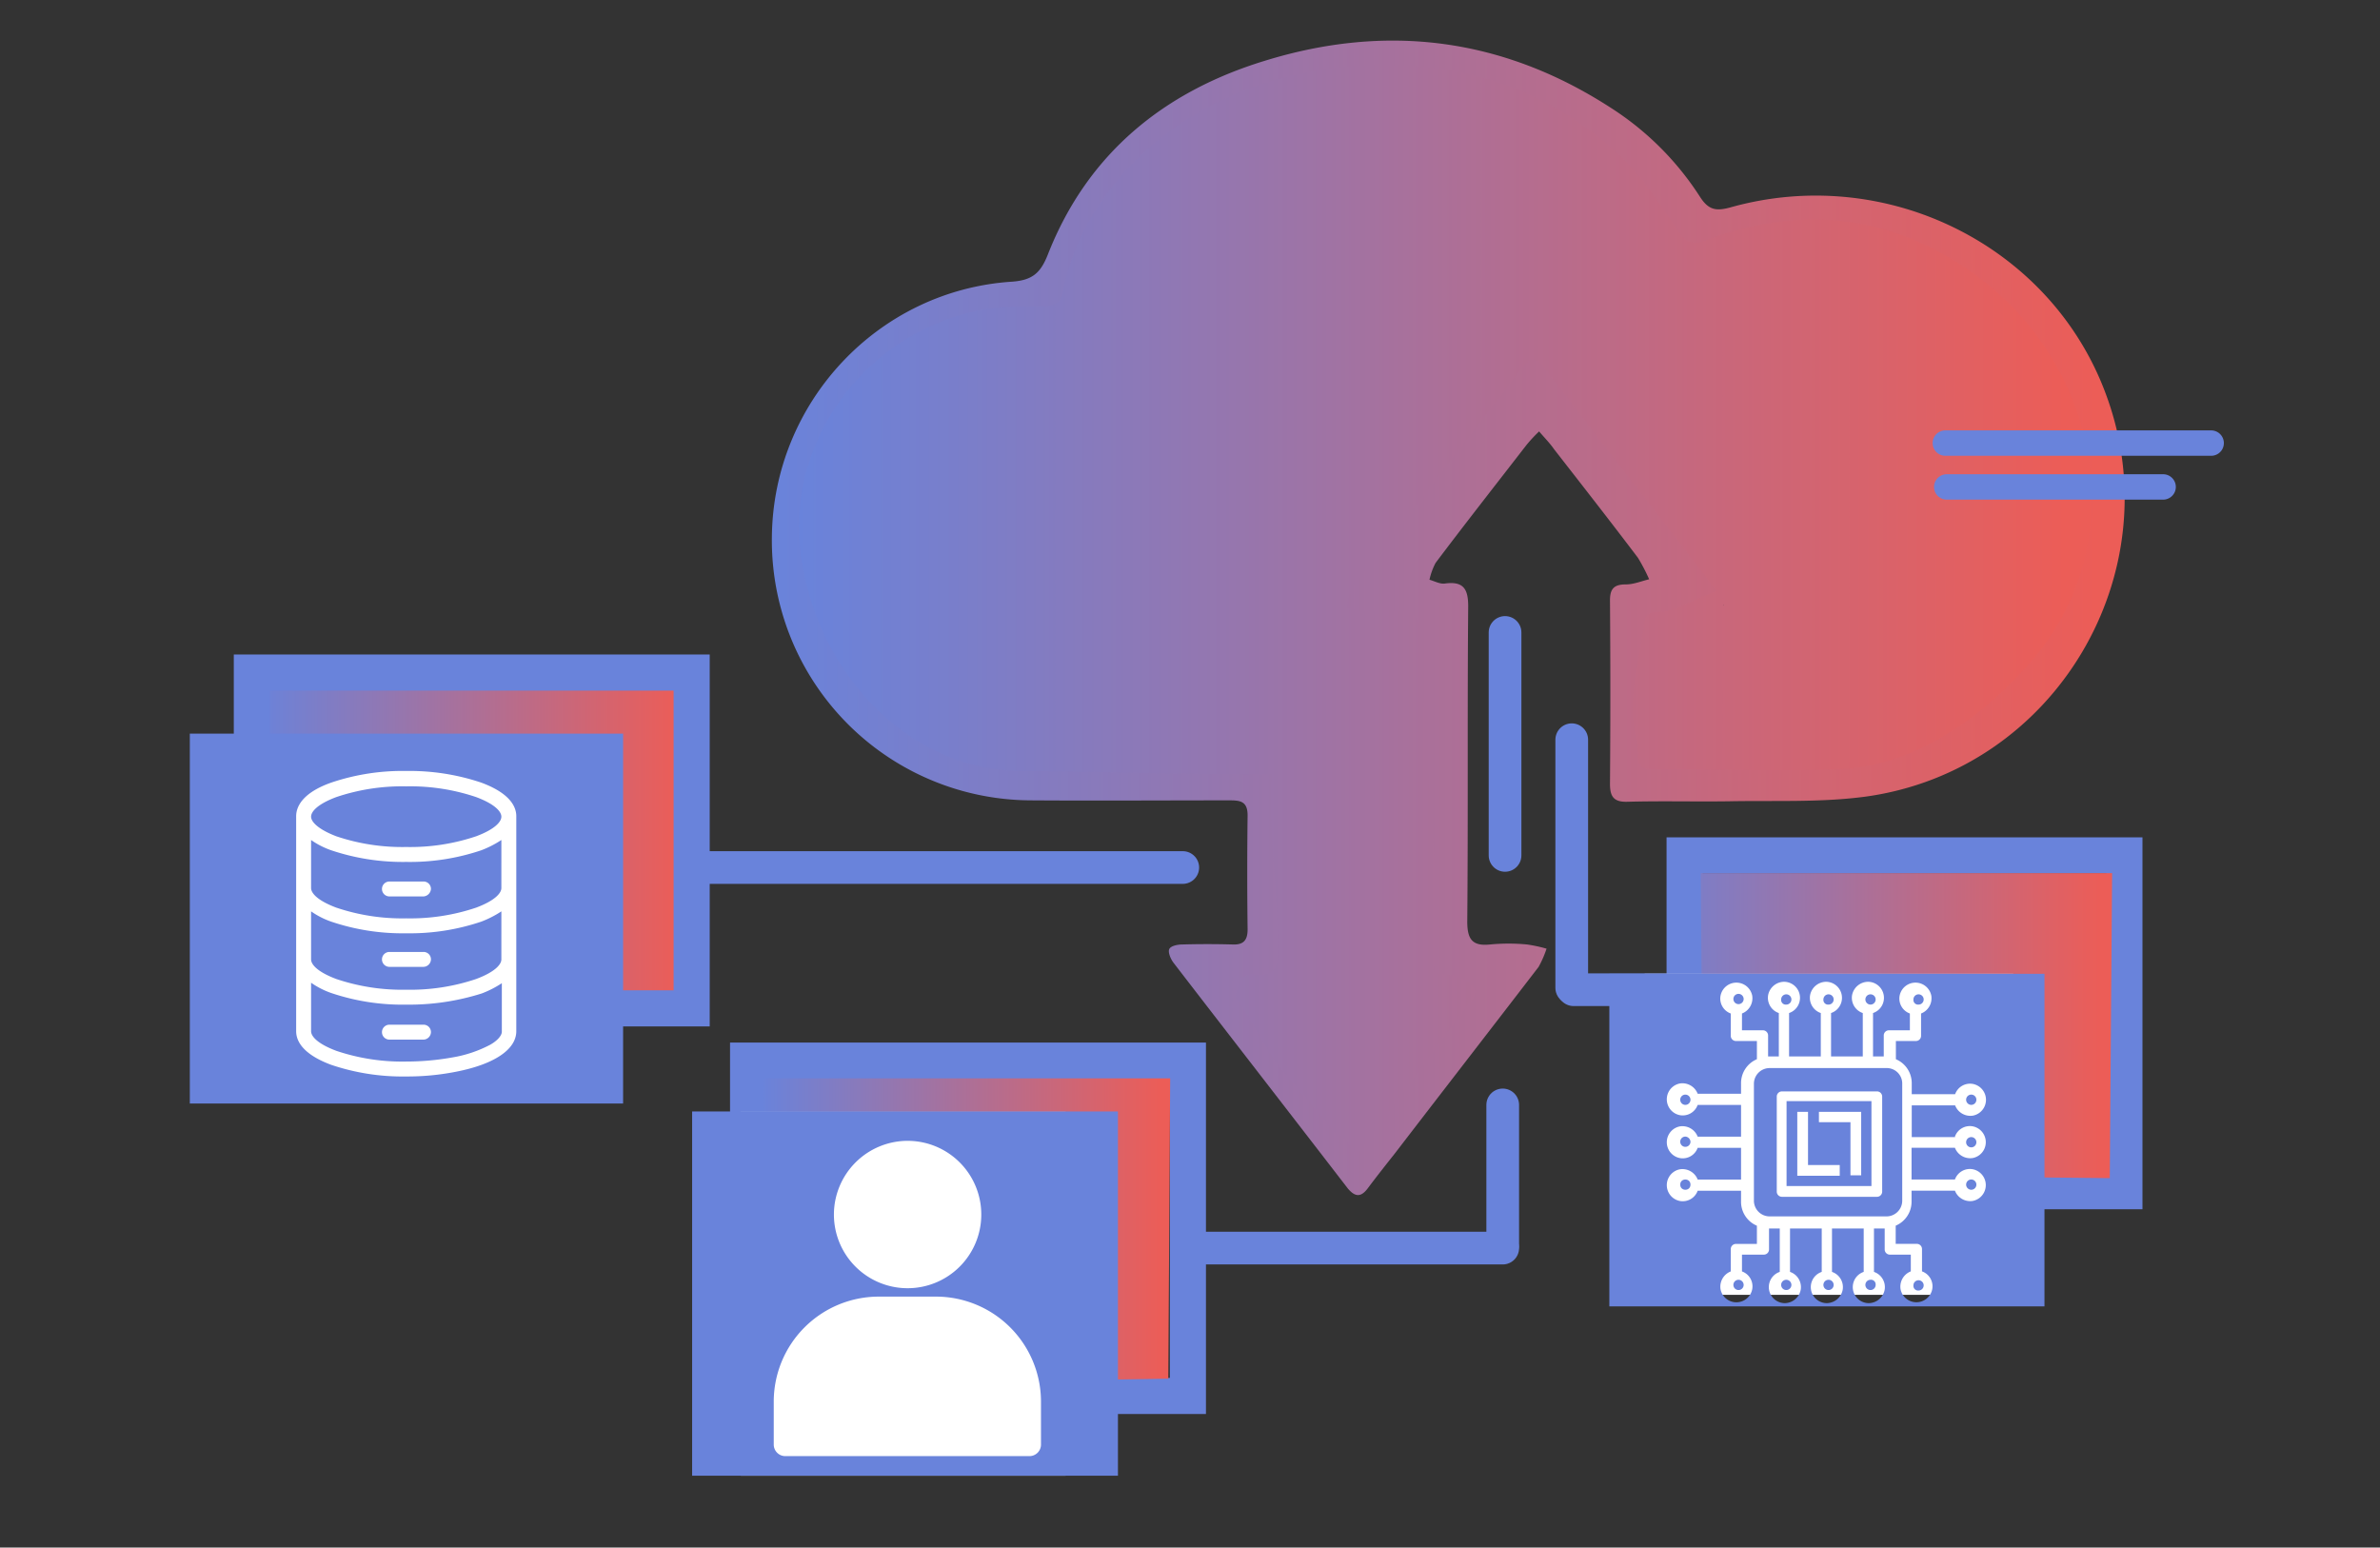 <?xml version="1.0" encoding="UTF-8"?> <svg xmlns="http://www.w3.org/2000/svg" xmlns:xlink="http://www.w3.org/1999/xlink" id="Layer_1" data-name="Layer 1" viewBox="0 0 510.3 331.8"><rect x="0" y="0" width="510.3" height="331.8" fill="#333333" stroke="none"/> <defs> <style>.cls-1{fill:url(#linear-gradient);}.cls-2{fill:url(#linear-gradient-2);}.cls-3{fill:url(#linear-gradient-3);}.cls-10,.cls-4,.cls-9{fill:none;stroke:#6983db;stroke-miterlimit:10;}.cls-4{stroke-width:7.74px;}.cls-5{fill:url(#linear-gradient-4);}.cls-6{fill:url(#linear-gradient-5);}.cls-7{fill:#fff;}.cls-8{fill:#6983db;}.cls-10,.cls-9{stroke-linecap:round;}.cls-9{stroke-width:5.45px;}.cls-10{stroke-width:7.01px;}</style> <linearGradient id="linear-gradient" x1="165.5" y1="132.47" x2="455.55" y2="132.47" gradientUnits="userSpaceOnUse"> <stop offset="0" stop-color="#6983db"></stop> <stop offset="0.98" stop-color="#ec5d57"></stop> </linearGradient> <linearGradient id="linear-gradient-2" x1="171.31" y1="130.73" x2="448.51" y2="130.73" xlink:href="#linear-gradient"></linearGradient> <linearGradient id="linear-gradient-3" x1="54.7" y1="152.35" x2="147.6" y2="152.35" gradientTransform="matrix(1, 0, 0, -1, 0, 332.55)" xlink:href="#linear-gradient"></linearGradient> <linearGradient id="linear-gradient-4" x1="163.1" y1="60.55" x2="250.9" y2="60.55" gradientTransform="matrix(1, 0, 0, -1, 0, 332.55)" xlink:href="#linear-gradient"></linearGradient> <linearGradient id="linear-gradient-5" x1="347.6" y1="104.55" x2="452.86" y2="104.55" gradientTransform="matrix(1, 0, 0, -1, 0, 332.55)" xlink:href="#linear-gradient"></linearGradient> </defs> <g id="Layer_1-2" data-name="Layer 1"> <path class="cls-1" d="M330,92.5a33.26,33.26,0,0,0-2.7,2.9c-6.5,8.4-13.1,16.8-19.5,25.3a14,14,0,0,0-1.3,3.6c1.1.3,2.3,1,3.4.8,3.9-.5,4.9,1.2,4.9,4.9-.2,22.5,0,45.1-.2,67.6,0,3.8,1.1,5.3,4.9,4.9a41.7,41.7,0,0,1,7.9,0,31.48,31.48,0,0,1,4.2.9,23,23,0,0,1-1.7,3.9c-10.3,13.4-20.6,26.7-30.9,40.1-1.9,2.4-3.8,4.8-5.6,7.2-1.5,2.1-2.8,2.2-4.5.1-12.4-16.1-24.9-32.2-37.3-48.3-.6-.8-1.2-2.2-.9-2.9s1.8-1,2.8-1q5.4-.15,10.8,0c2.3.1,3.2-.9,3.2-3.2-.1-8.2-.1-16.3,0-24.5,0-3.1-1.7-3.2-4-3.2-14.2,0-28.5.1-42.7,0a55.74,55.74,0,0,1-55.3-56.5c.3-28.8,22.7-52.8,51.4-54.7,4.4-.3,6.2-1.8,7.8-5.9,8.5-21.6,24.9-34.9,46.6-41.5,26-8,50.8-4.9,73.9,10a63.13,63.13,0,0,1,19.3,19.2c1.8,2.8,3.4,3.1,6.4,2.3,33.6-9.5,69,8.2,80.7,40.2,14.1,38.3-11,80.5-51.6,86.1-9.7,1.3-19.6.8-29.4,1-7.2.1-14.4-.1-21.6.1-2.9.1-3.8-1-3.8-3.8.1-13.1.1-26.2,0-39.4,0-2.5.9-3.4,3.4-3.4,1.7,0,3.3-.7,5-1.1a40.18,40.18,0,0,0-2.4-4.6c-5.9-7.8-12-15.6-18-23.3C332.3,95,331.2,93.9,330,92.5ZM290.5,243.2c1-.4,1.3-.5,1.5-.6,7.4-9.5,14.9-18.9,22.2-28.4,1.7-2.2.4-3.1-2-3.4-5.8-.5-5.8-.6-5.8-6.3,0-20.2-7.9-41.3-8.2-61.5-.1-11,5.4-6.3-5.7-5.9-1.5.1-2.7-1.9-4.3-2.2.5-1.5-1.7-8-.8-9.1,11.9-15.6,23.4-33,35.4-48.6,1.5-2,7.4-6.1,9.1-3.9,15.1,13.5,43.5,32.4,37.7,56.5.5.7,1.1,2.2.8,2.5a3.93,3.93,0,0,1-2.8,1.1c-3.6.1-7.2.2-10.8,0-2.5-.1-3.4.9-3.4,3.4.1,7.7.1,15.5,0,23.2,0,2.5.9,3.5,3.4,3.4,12.2-.1,24.4.3,36.5-.3,15.8-.7,29.3-7.5,39.6-19.2,22.8-25.9,17.8-64.6-10.8-83.8-17.2-11.6-35.7-13.2-55-6-3.3,1.2-4.6.5-6.6-2.3-3.9-5.8-7.9-11.8-13.1-16.5-16.1-14.5-35.5-19.8-56.8-18-34.1,2.9-56.6,25.1-60.9,47.9-.5,2.6-1.9,3.2-4.4,3.2-4.4,0-8.9-.1-13.2.8-23.9,4.7-40.7,26.8-38.4,50.3,2.4,25.2,22.5,43.8,47.7,43.9,16.7.1,33.5.1,50.2,0,3.1,0,4.1.9,4,4-.1,12.6-.2,25.2,0,37.8.1,4.1-.7,6.4-5.4,5.7-.9-.1-2,.6-3,.9.4,1.1.5,2.4,1.2,3.3,3.4,4.5,6.9,9,10.4,13.5C282.8,233.4,286.6,238.2,290.5,243.2Z"></path> <path class="cls-2" d="M286.6,243.2c-3.9-5-8.6-9.8-12.4-14.7-3.5-4.5-5.6-9.7-9-14.3-.7-.9.9-3.3.5-4.4,1-.3,2.1-1.1,3-.9,4.7.7,5.5-1.6,5.4-5.7-.2-12.7-1.8-21.8-1.6-34.4,0-3.1,1.4-2.9-1.7-2.8-16.8.1-35-.6-51.8-.7-25.4-.1-45-22.8-47.5-48.2-2.2-23.6,14.6-45.9,38.7-50.6,4.3-.9,8.9-.8,13.3-.8,2.5,0,3.9-.6,4.4-3.2,4.4-22.9,27-45.4,61.3-48.2,21.4-1.8,41,3.5,57.2,18.2,5.2,4.7,9.2,10.7,13.1,16.6,1.9,2.9,3.3,3.6,6.6,2.3,19.4-7.2,38.1-5.6,55.4,6.1,28.7,19.3,36.6,58.7,13.6,84.8-10.4,11.8-24.7,21.9-40.6,22.6-12.2.6-29.1-.1-41.3,0-2.6,0-1.8-4.5-2.4-6.9-1.9-6.7.2-14.7,1.6-23.4,0-2.5.9-3.5,3.4-3.4,3.6.1,10.4-4.6,14-4.7,1,0-1,4.2-.3,3.5.3-.3-.3-1.8-.8-2.5L330.9,78.6c-1.7-2.3-3-1.8-4.5.2q-18.15,23.55-36.2,46.9c-.9,1.2-1.1,3-1.6,4.5,1.5.3,3.1,1,4.6.9,11.2-.4,11.6-.5,11.7,10.6.3,20.3,3.3,40.6,3.3,60.9,0,5.8-3.3,5.9,2.6,6.4,2.4.2,6.9,2.7,5.1,5-7.4,9.6-17.5,24-25,33.5C290.7,247.4,287.6,242.8,286.6,243.2Z"></path> <rect class="cls-3" x="54.7" y="141.2" width="92.9" height="78"></rect> <polyline class="cls-4" points="223.8 299.3 254.7 299.3 254.7 227.4 160.4 227.4 160.4 299.3 164.4 299.3"></polyline> <polyline class="cls-4" points="424.6 255.4 455.5 255.4 455.5 183.4 361.2 183.4 361.2 229.8"></polyline> <polyline class="cls-4" points="117.3 216.2 148.3 216.2 148.3 144.2 54 144.2 54 216.2 57.9 216.2"></polyline> <polygon class="cls-5" points="250.5 295.6 231.5 295.9 230.6 312.8 163.1 312.2 163.6 231.2 250.9 231.2 250.5 295.6"></polygon> <path class="cls-6" d="M452.36,252.6l-19.28-.2-.81,16.4L347.6,268s2-55.6.5-56,16.76-.3,16.76-.3l-.2-24.5h88.2Z"></path> <rect class="cls-7" x="56.02" y="163.9" width="72.76" height="70.08"></rect> <path class="cls-8" d="M87.1,200.1A47.76,47.76,0,0,1,71,197.6a17.47,17.47,0,0,1-4.3-2.2v10.3c0,1.1,1.4,2.7,5.4,4.2a44.21,44.21,0,0,0,15,2.3,44.21,44.21,0,0,0,15-2.3c4-1.5,5.4-3.1,5.4-4.2V195.4a21.78,21.78,0,0,1-4.3,2.2A47.76,47.76,0,0,1,87.1,200.1Zm3.7,7.2H83.5a1.6,1.6,0,1,1,0-3.2h7.3a1.58,1.58,0,0,1,1.6,1.6A1.64,1.64,0,0,1,90.8,207.3Z"></path> <path class="cls-8" d="M72.1,179.3a44.21,44.21,0,0,0,15,2.3,44.21,44.21,0,0,0,15-2.3c4-1.5,5.4-3.1,5.4-4.2s-1.4-2.7-5.4-4.2a44.21,44.21,0,0,0-15-2.3,44.21,44.21,0,0,0-15,2.3c-4,1.5-5.4,3.1-5.4,4.2S68.2,177.8,72.1,179.3Z"></path> <path class="cls-8" d="M87.1,215.4A47.76,47.76,0,0,1,71,212.9a17.47,17.47,0,0,1-4.3-2.2v10.4c0,1.1,1.4,2.7,5.4,4.2a44.21,44.21,0,0,0,15,2.3,56.34,56.34,0,0,0,10-.9,26.64,26.64,0,0,0,8-2.7c1.6-.9,2.5-2,2.5-2.8V210.8a21.78,21.78,0,0,1-4.3,2.2A51.69,51.69,0,0,1,87.1,215.4Zm3.7,7.5H83.5a1.6,1.6,0,0,1,0-3.2h7.3a1.58,1.58,0,0,1,1.6,1.6A1.64,1.64,0,0,1,90.8,222.9Z"></path> <path class="cls-8" d="M87.1,184.8A48.18,48.18,0,0,1,71,182.3a17.47,17.47,0,0,1-4.3-2.2v10.3c0,1.1,1.4,2.7,5.4,4.2a44.21,44.21,0,0,0,15,2.3,44.21,44.21,0,0,0,15-2.3c4-1.5,5.4-3.1,5.4-4.2V180.1a21.78,21.78,0,0,1-4.3,2.2A47.76,47.76,0,0,1,87.1,184.8Zm3.7,7.4H83.5a1.6,1.6,0,1,1,0-3.2h7.3a1.58,1.58,0,0,1,1.6,1.6A1.72,1.72,0,0,1,90.8,192.2Z"></path> <path class="cls-8" d="M40.7,157.3v79.3h92.9V157.3Zm70,63.8c0,3.9-4.7,7.1-13,8.7a53.63,53.63,0,0,1-10.6,1A47.76,47.76,0,0,1,71,228.3c-6.2-2.3-7.5-5.2-7.5-7.2V175c0-2,1.3-5,7.5-7.2a47.76,47.76,0,0,1,16.1-2.5,48.18,48.18,0,0,1,16.1,2.5c6.2,2.3,7.5,5.2,7.5,7.2Z"></path> <rect class="cls-7" x="158.82" y="238.39" width="69.67" height="78.01"></rect> <path class="cls-8" d="M148.4,238.3v78.1h91.3V238.3Zm46.2,6.3a15.8,15.8,0,1,1-15.8,15.8A15.83,15.83,0,0,1,194.6,244.6Zm28.6,65.1a2.48,2.48,0,0,1-2.5,2.5H168.4a2.48,2.48,0,0,1-2.5-2.5v-9.2A22.53,22.53,0,0,1,188.4,278h12.3a22.53,22.53,0,0,1,22.5,22.5Z"></path> </g> <g id="Layer_2" data-name="Layer 2"> <line class="cls-9" x1="417.1" y1="95" x2="474.1" y2="95"></line> <line class="cls-9" x1="417.4" y1="104.4" x2="463.8" y2="104.4"></line> </g> <g id="Layer_4" data-name="Layer 4"> <line class="cls-10" x1="322.7" y1="135.6" x2="322.7" y2="183.4"></line> <line class="cls-10" x1="151.7" y1="186" x2="253.6" y2="186"></line> <line class="cls-10" x1="322.2" y1="236.9" x2="322.2" y2="266.9"></line> <line class="cls-10" x1="362.8" y1="212.2" x2="337.4" y2="212.2"></line> <line class="cls-10" x1="322.2" y1="267.6" x2="257.9" y2="267.6"></line> <line class="cls-10" x1="337" y1="211.8" x2="337" y2="158.6"></line> </g> <rect class="cls-7" x="352.63" y="208.79" width="79.02" height="68.83"></rect> <g id="Layer_3" data-name="Layer 3"> <path class="cls-8" d="M411.36,276.69a1.1,1.1,0,1,0-1.1-1.1A1,1,0,0,0,411.36,276.69Z"></path> <path class="cls-8" d="M401.06,215.39a1.1,1.1,0,1,0-1.1-1.1A1.11,1.11,0,0,0,401.06,215.39Z"></path> <path class="cls-8" d="M392.06,215.39a1.1,1.1,0,1,0-1.1-1.1A1,1,0,0,0,392.06,215.39Z"></path> <path class="cls-8" d="M372.76,274.39a1.1,1.1,0,1,0,1.1,1.1A1.11,1.11,0,0,0,372.76,274.39Z"></path> <path class="cls-8" d="M383,215.39a1.1,1.1,0,1,0-1.1-1.1A1,1,0,0,0,383,215.39Z"></path> <circle class="cls-8" cx="361.36" cy="253.99" r="1.1"></circle> <path class="cls-8" d="M372.76,213.09a1.1,1.1,0,1,0,1.1,1.1A1.11,1.11,0,0,0,372.76,213.09Z"></path> <path class="cls-8" d="M383,274.39a1.1,1.1,0,1,0,1.1,1.1A1.11,1.11,0,0,0,383,274.39Z"></path> <path class="cls-8" d="M361.36,234.69a1.1,1.1,0,1,0,1.1,1.1A1.11,1.11,0,0,0,361.36,234.69Z"></path> <path class="cls-8" d="M361.36,243.69a1.1,1.1,0,1,0,1.1,1.1A1.18,1.18,0,0,0,361.36,243.69Z"></path> <path class="cls-8" d="M404.46,229h-25a3.37,3.37,0,0,0-3.4,3.4v25a3.37,3.37,0,0,0,3.4,3.4h25a3.37,3.37,0,0,0,3.4-3.4v-25A3.31,3.31,0,0,0,404.46,229Zm-.9,26.5a1.11,1.11,0,0,1-1.1,1.1h-20.4a1.11,1.11,0,0,1-1.1-1.1v-20.4a1.11,1.11,0,0,1,1.1-1.1h20.4a1.11,1.11,0,0,1,1.1,1.1Z"></path> <path class="cls-8" d="M422.66,255.09a1.1,1.1,0,1,0-1.1-1.1A1.11,1.11,0,0,0,422.66,255.09Z"></path> <path class="cls-8" d="M392.06,274.39a1.1,1.1,0,1,0,1.1,1.1A1.11,1.11,0,0,0,392.06,274.39Z"></path> <path class="cls-8" d="M383.06,254.29h18.2v-18.2h-18.2Zm6.9-15.9h9.1V252h-2.3v-11.4H390v-2.2Zm-4.6,0h2.3v11.4h6.8v2.3h-9.1v-13.7Z"></path> <path class="cls-8" d="M422.66,246a1.1,1.1,0,1,0-1.1-1.1A1.11,1.11,0,0,0,422.66,246Z"></path> <path class="cls-8" d="M411.36,215.39a1.1,1.1,0,1,0-1.1-1.1A1,1,0,0,0,411.36,215.39Z"></path> <path class="cls-8" d="M345.06,208.79v71.3h93.3v-71.3Zm74.1,34.9a3.4,3.4,0,0,1,3.8-2.2,3.46,3.46,0,0,1,0,6.8,3.51,3.51,0,0,1-3.8-2.2h-9.3v6.8h9.3a3.4,3.4,0,0,1,3.8-2.2,3.46,3.46,0,0,1,0,6.8,3.51,3.51,0,0,1-3.8-2.2h-9.3v2.3a5.57,5.57,0,0,1-3.4,5.2v3.9H411a1.11,1.11,0,0,1,1.1,1.1v4.8a3.4,3.4,0,0,1,2.2,3.8,3.46,3.46,0,0,1-6.8,0,3.51,3.51,0,0,1,2.2-3.8V269h-4.5a1.11,1.11,0,0,1-1.1-1.1v-4.5h-2.3v9.3a3.45,3.45,0,0,1,2.3,3.8,3.53,3.53,0,0,1-3.4,2.9,3.44,3.44,0,0,1-1.1-6.7v-9.3h-6.8v9.3a3.45,3.45,0,0,1,2.3,3.8,3.53,3.53,0,0,1-3.4,2.9,3.44,3.44,0,0,1-1.1-6.7v-9.3h-6.8v9.3a3.45,3.45,0,0,1,2.3,3.8,3.53,3.53,0,0,1-3.4,2.9,3.44,3.44,0,0,1-1.1-6.7v-9.3h-2.3v4.5a1.11,1.11,0,0,1-1.1,1.1h-4.7v3.6a3.4,3.4,0,0,1,2.2,3.8,3.46,3.46,0,0,1-6.8,0,3.51,3.51,0,0,1,2.2-3.8v-4.8a1.11,1.11,0,0,1,1.1-1.1h4.5v-3.9a5.57,5.57,0,0,1-3.4-5.2v-2.3H364a3.4,3.4,0,0,1-3.8,2.2,3.46,3.46,0,0,1,0-6.8,3.51,3.51,0,0,1,3.8,2.2h9.3v-6.8H364a3.4,3.4,0,0,1-3.8,2.2,3.46,3.46,0,0,1,0-6.8,3.51,3.51,0,0,1,3.8,2.2h9.3v-6.8H364a3.4,3.4,0,0,1-3.8,2.2,3.46,3.46,0,0,1,0-6.8,3.51,3.51,0,0,1,3.8,2.2h9.3v-2.2a5.57,5.57,0,0,1,3.4-5.2v-3.9h-4.5a1.11,1.11,0,0,1-1.1-1.1v-4.8a3.4,3.4,0,0,1-2.2-3.8,3.46,3.46,0,0,1,6.8,0,3.51,3.51,0,0,1-2.2,3.8v3.6H378a1.11,1.11,0,0,1,1.1,1.1v4.5h2.3v-9.3a3.45,3.45,0,0,1-2.3-3.8,3.53,3.53,0,0,1,3.4-2.9,3.44,3.44,0,0,1,1.1,6.7v9.3h6.8v-9.3a3.45,3.45,0,0,1-2.3-3.8,3.53,3.53,0,0,1,3.4-2.9,3.44,3.44,0,0,1,1.1,6.7v9.3h6.8v-9.3a3.45,3.45,0,0,1-2.3-3.8,3.53,3.53,0,0,1,3.4-2.9,3.44,3.44,0,0,1,1.1,6.7v9.3h2.3V222a1.11,1.11,0,0,1,1.1-1.1h4.5v-3.6a3.4,3.4,0,0,1-2.2-3.8,3.46,3.46,0,0,1,6.8,0,3.51,3.51,0,0,1-2.2,3.8v4.8a1.11,1.11,0,0,1-1.1,1.1h-4.3v3.9a5.57,5.57,0,0,1,3.4,5.2v2.3h9.3a3.4,3.4,0,0,1,3.8-2.2,3.46,3.46,0,0,1,0,6.8,3.51,3.51,0,0,1-3.8-2.2h-9.3v6.8h9.3Z"></path> <path class="cls-8" d="M401.06,274.39a1.1,1.1,0,1,0,1.1,1.1A1,1,0,0,0,401.06,274.39Z"></path> <path class="cls-8" d="M422.66,236.89a1.1,1.1,0,1,0-1.1-1.1A1.11,1.11,0,0,0,422.66,236.89Z"></path> </g> </svg> 